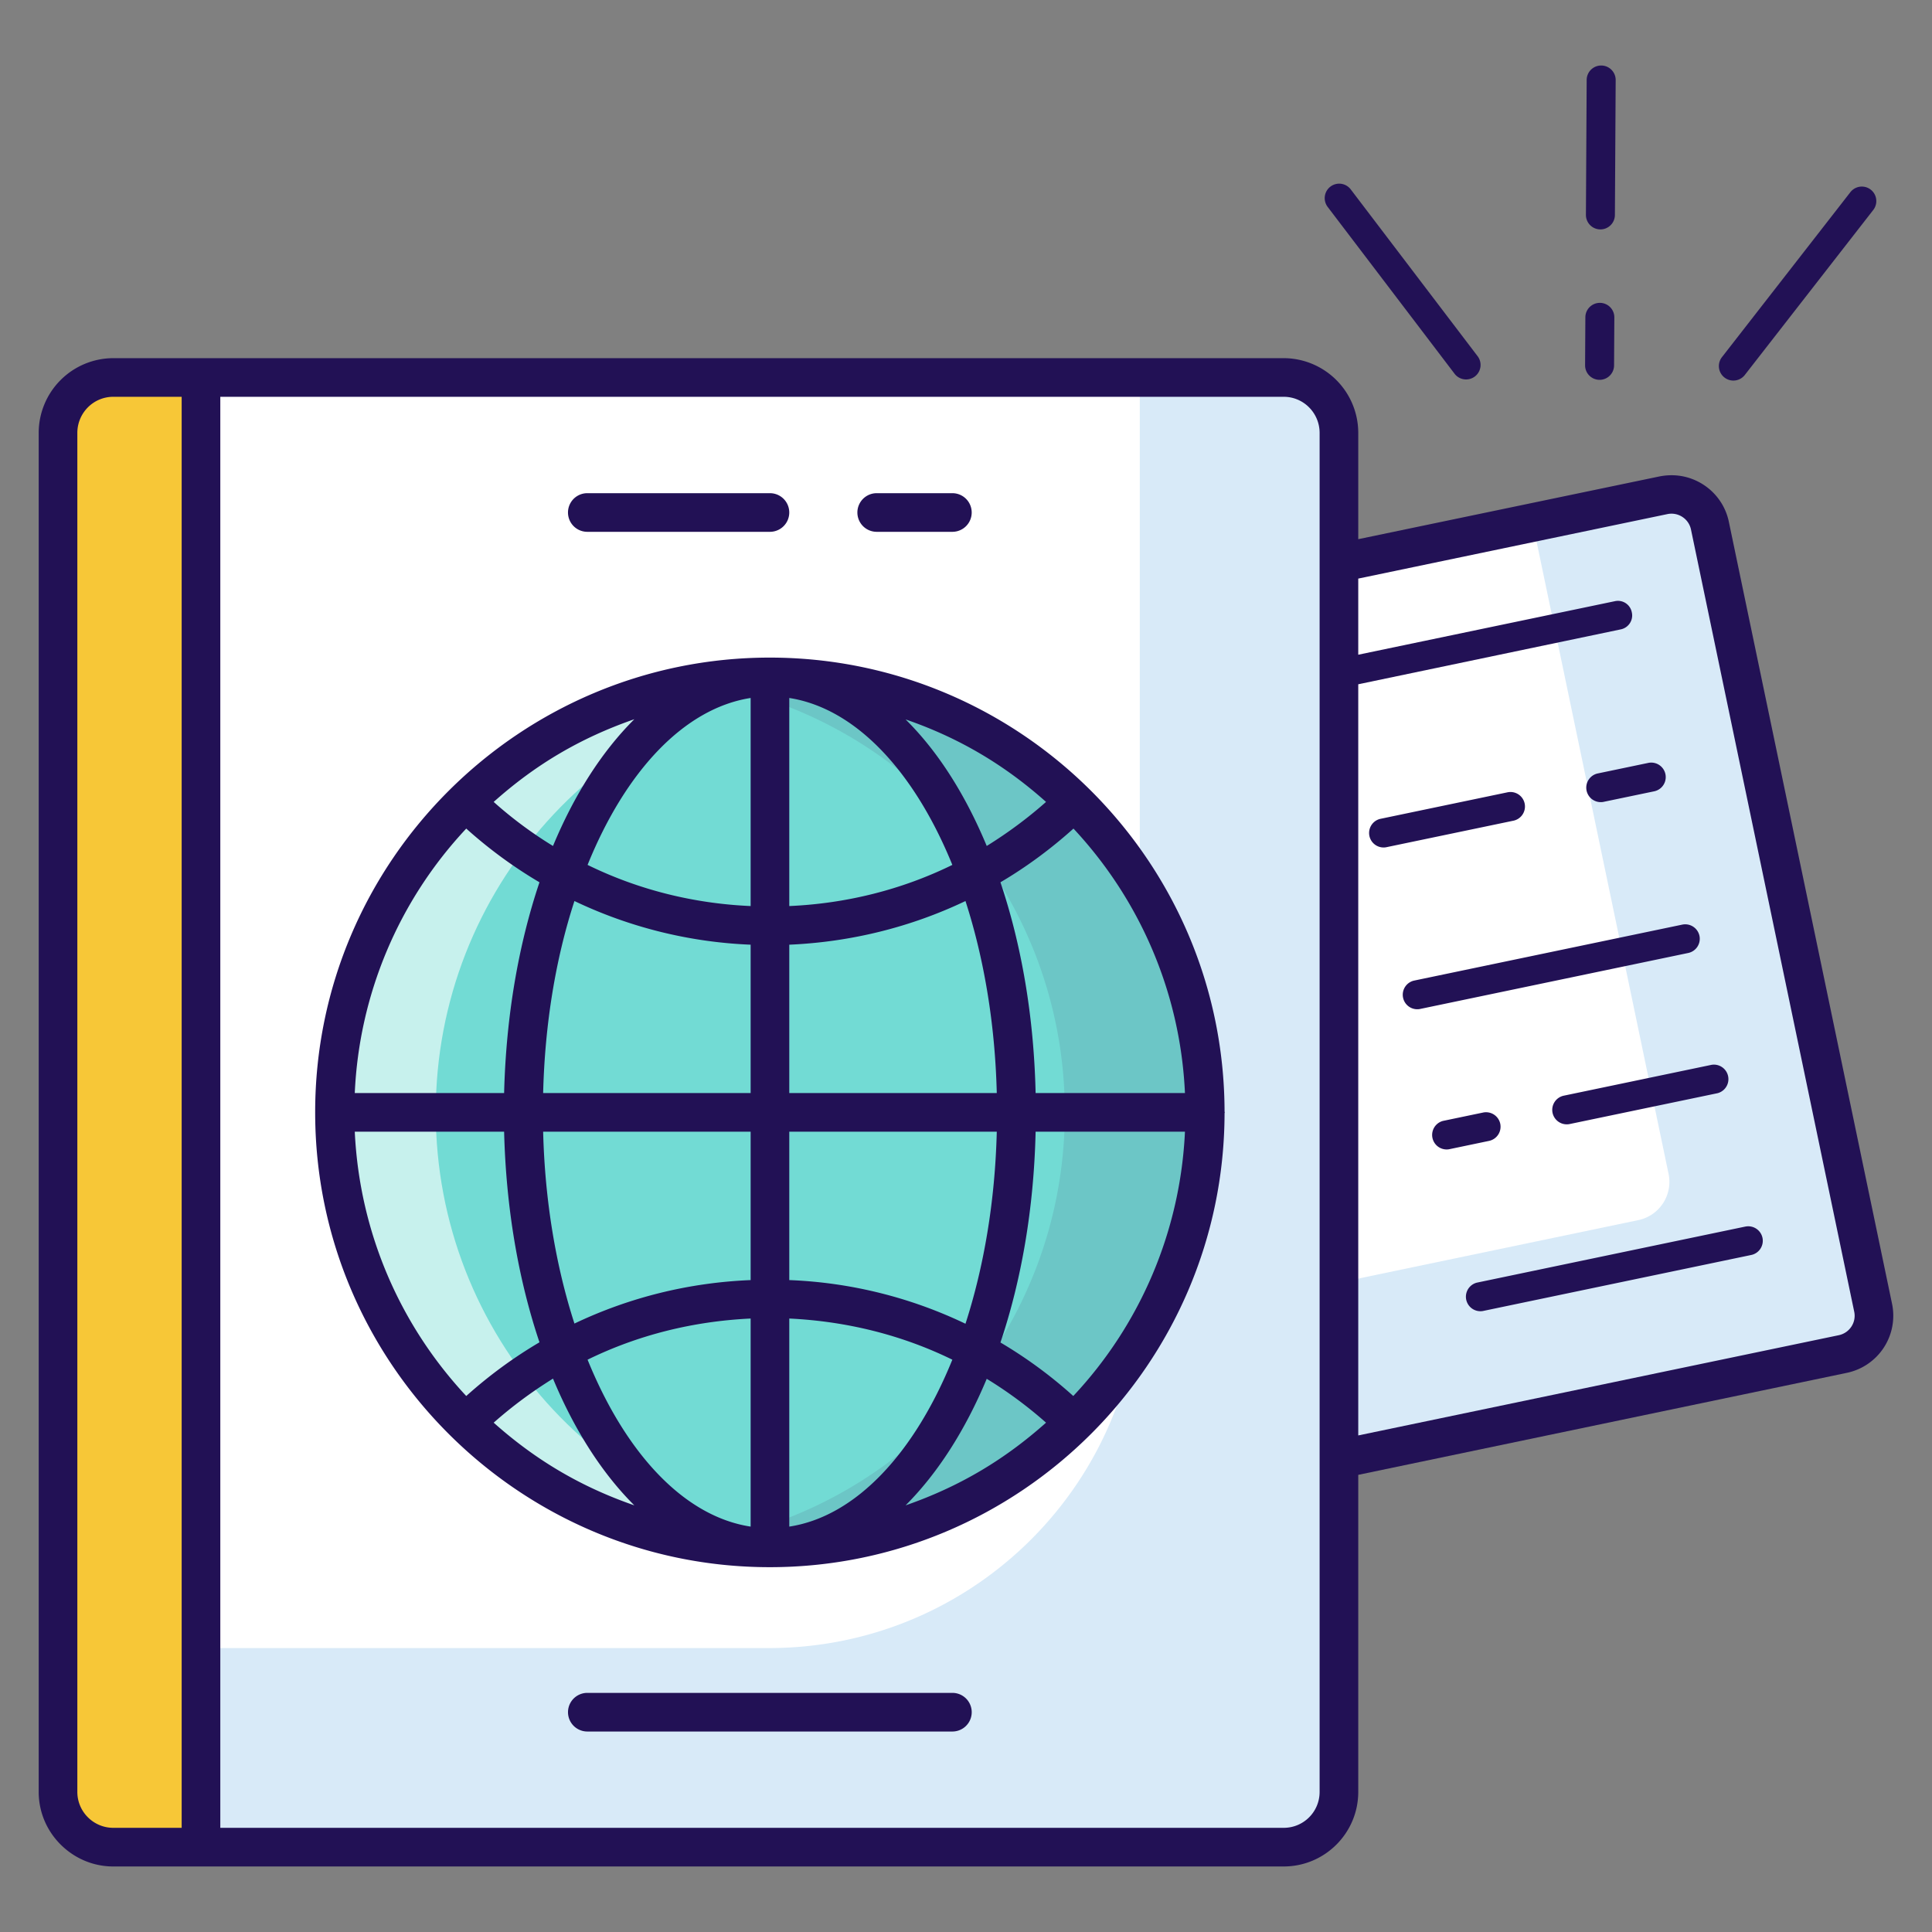 <svg xmlns="http://www.w3.org/2000/svg" viewBox="0 0 100 100"><rect x="0" y="0" width="100" height="100" fill="#808080" stroke="none"/><path fill="#fff" d="m88.503 27.199 8.453 40.49a2.022 2.022 0 0 1-1.566 2.393L17.383 86.367l-9.28-44.45L86.11 25.633a2.022 2.022 0 0 1 2.393 1.567z"></path><path fill="#d8eaf8" d="m88.5 27.198 8.453 40.493a2.022 2.022 0 0 1-1.567 2.393L17.38 86.369l-1.828-8.76 69.247-14.456a2.022 2.022 0 0 0 1.566-2.393l-7.038-33.713 6.78-1.416a2.022 2.022 0 0 1 2.393 1.567z"></path><path fill="#fff" d="M69.307 22.404v70.343a2.862 2.862 0 0 1-2.862 2.861H5.865a2.862 2.862 0 0 1-2.861-2.861V22.404a2.862 2.862 0 0 1 2.861-2.861h60.58a2.862 2.862 0 0 1 2.862 2.861z"></path><path fill="#d8eaf8" d="M69.31 22.4v70.346a2.862 2.862 0 0 1-2.861 2.861H5.86a2.862 2.862 0 0 1-2.862-2.861v-7.442h36.798c10.604 0 19.2-8.596 19.2-19.2V19.538h7.452A2.862 2.862 0 0 1 69.31 22.4z"></path><path fill="#f7c737" d="M10.406 19.543h-4.54a2.862 2.862 0 0 0-2.862 2.861v70.343a2.862 2.862 0 0 0 2.861 2.861h4.54V19.543z"></path><path fill="#72dbd4" d="M62.382 57.568c0 12.448-10.088 22.55-22.535 22.55-12.448 0-22.535-10.102-22.535-22.55s10.087-22.535 22.535-22.535c12.447 0 22.535 10.087 22.535 22.535z"></path><path fill="#c7f1ed" d="M42.474 79.955c-.859.11-1.739.161-2.629.161-12.447 0-22.538-10.101-22.538-22.548s10.091-22.539 22.538-22.539c.89 0 1.77.05 2.63.152-11.214 1.294-19.92 10.83-19.92 22.387s8.706 21.102 19.92 22.387z"></path><path fill="#6cc6c6" d="M62.384 57.568c0 12.447-10.091 22.548-22.539 22.548-1.243 0-2.457-.1-3.64-.293 10.729-1.739 18.909-11.042 18.909-22.255 0-11.214-8.18-20.506-18.909-22.246a22.674 22.674 0 0 1 3.64-.293c12.448 0 22.539 10.091 22.539 22.539z"></path><g fill="#215"><path d="m97.933 67.488-8.45-40.49c-.3-1.42-1.56-2.4-2.96-2.4-.21 0-.41.02-.62.06l-15.6 3.25v-5.5a3.87 3.87 0 0 0-3.86-3.87H5.863a3.87 3.87 0 0 0-3.86 3.87v70.34c0 1.06.43 2.02 1.13 2.72s1.66 1.14 2.73 1.14h60.58c2.13 0 3.86-1.73 3.86-3.86v-16.41l25.29-5.28a3.02 3.02 0 0 0 2.34-3.57zm-88.53 27.12h-3.54c-1.02 0-1.86-.83-1.86-1.86v-70.34c0-1.03.83-1.87 1.86-1.87h3.54v74.07zm58.9-1.86c0 1.03-.83 1.86-1.86 1.86h-55.04v-74.07h55.04c1.03 0 1.86.84 1.86 1.87v70.34zm26.88-23.64-24.88 5.19v-38.88l13.58-2.84c.41-.08.67-.48.58-.88a.73.73 0 0 0-.88-.58l-13.28 2.77v-3.94l16.01-3.34c.55-.11 1.09.24 1.21.79l8.45 40.49c.12.56-.24 1.1-.79 1.22z"></path><path d="m82.995 41.505 2.64-.55a.751.751 0 0 0-.307-1.47l-2.64.551a.751.751 0 0 0 .307 1.47zm-4.079.086a.75.75 0 0 0-.888-.581l-6.598 1.377a.751.751 0 0 0 .306 1.469l6.6-1.377a.751.751 0 0 0 .58-.888zm9.048 6.848a.753.753 0 0 0-.888-.581l-13.9 2.901a.751.751 0 0 0 .308 1.469l13.899-2.902a.751.751 0 0 0 .581-.887zM80.36 57.6a.751.751 0 0 0 .887.58l7.65-1.596a.751.751 0 0 0-.306-1.469l-7.65 1.597a.751.751 0 0 0-.581.888zm-2.707.565a.752.752 0 0 0-.888-.58l-2.072.432a.751.751 0 0 0 .306 1.469l2.072-.433a.751.751 0 0 0 .582-.888zm12.686 5.322L76.441 66.39a.751.751 0 0 0 .306 1.469l13.899-2.902a.751.751 0 0 0 .58-.887.752.752 0 0 0-.887-.582zm-26.956-5.96c-.03-13.04-10.66-23.49-23.54-23.49-12.89 0-23.53 10.49-23.53 23.53v.01c0 6.51 2.65 12.39 6.92 16.65 4.27 4.26 10.15 6.89 16.61 6.89 12.93 0 23.51-10.51 23.54-23.49 0-.02.01-.03.01-.05 0-.02-.01-.03-.01-.05zm-30.55-20.3c-1.67 1.66-3.1 3.89-4.21 6.56-1.08-.66-2.11-1.42-3.07-2.28 2.15-1.92 4.46-3.3 7.28-4.28zm-8.7 5.66c1.18 1.06 2.45 1.99 3.79 2.78-1.08 3.21-1.73 6.91-1.83 10.91h-7.73a21.4 21.4 0 0 1 5.77-13.69zm-5.77 15.69h7.73c.1 3.99.75 7.69 1.83 10.9-1.34.79-2.61 1.72-3.79 2.78-3.38-3.62-5.52-8.4-5.77-13.68zm7.19 15.06c.96-.85 1.99-1.61 3.07-2.28 1.11 2.67 2.55 4.91 4.21 6.56-2.71-.94-5.06-2.3-7.28-4.28zm13.3 5.38c-3.46-.53-6.48-3.81-8.44-8.64 2.61-1.28 5.47-1.99 8.44-2.13v10.77zm0-12.76c-3.2.13-6.29.9-9.12 2.25-.95-2.94-1.53-6.32-1.62-9.93h10.74v7.68zm0-9.68h-10.74c.09-3.62.66-7 1.62-9.94 2.83 1.35 5.92 2.13 9.12 2.26v7.68zm0-9.68c-2.97-.13-5.83-.85-8.44-2.13 1.95-4.82 4.98-8.1 8.44-8.64v10.77zm15.29-5.39c-.96.85-1.99 1.61-3.07 2.28-1.11-2.67-2.53-4.9-4.2-6.55 2.76.95 5.12 2.35 7.27 4.27zm-13.29-5.38c3.45.54 6.48 3.82 8.44 8.64-2.61 1.28-5.48 2-8.44 2.13v-10.77zm0 12.77c3.2-.14 6.29-.91 9.12-2.26.95 2.94 1.53 6.32 1.62 9.94h-10.74v-7.68zm0 9.68h10.74c-.09 3.62-.67 7-1.62 9.94a23.179 23.179 0 0 0-9.12-2.26v-7.68zm0 20.44v-10.77c2.96.14 5.83.85 8.44 2.13-1.96 4.83-4.99 8.11-8.44 8.64zm6.02-1.1c1.66-1.66 3.09-3.89 4.2-6.55 1.08.66 2.11 1.42 3.07 2.27-2.12 1.89-4.43 3.29-7.27 4.28zm8.68-5.66a23.416 23.416 0 0 0-3.77-2.77c1.08-3.21 1.73-6.92 1.82-10.91h7.73a21.435 21.435 0 0 1-5.78 13.68zm-1.95-15.68c-.09-4-.74-7.7-1.82-10.91 1.34-.79 2.6-1.72 3.78-2.78 3.38 3.62 5.53 8.41 5.77 13.69h-7.73zm-8.225-29.05h3.917a1 1 0 1 0 0-2h-3.917a1 1 0 1 0 0 2zm-14.98 0h9.454a1 1 0 1 0 0-2h-9.453a1 1 0 1 0 0 2zm18.897 60.096H30.4a1 1 0 1 0 0 2h18.896a1 1 0 1 0 0-2zm33.538-75.749h.004a.75.75 0 0 0 .75-.746l.04-6.983a.75.75 0 0 0-.747-.754h-.004a.75.75 0 0 0-.75.746l-.039 6.983a.75.75 0 0 0 .746.754zm-.043 7.786h.004a.75.75 0 0 0 .75-.746l.014-2.484a.75.75 0 0 0-.746-.754h-.004a.75.75 0 0 0-.75.746l-.014 2.484a.75.75 0 0 0 .746.754zm-7.517-.335a.75.75 0 1 0 1.193-.908l-6.553-8.615a.749.749 0 1 0-1.193.908l6.553 8.615zm15.038.084 6.648-8.54a.75.75 0 0 0-1.183-.923l-6.649 8.541a.75.75 0 0 0 1.184.922z"></path></g></svg>